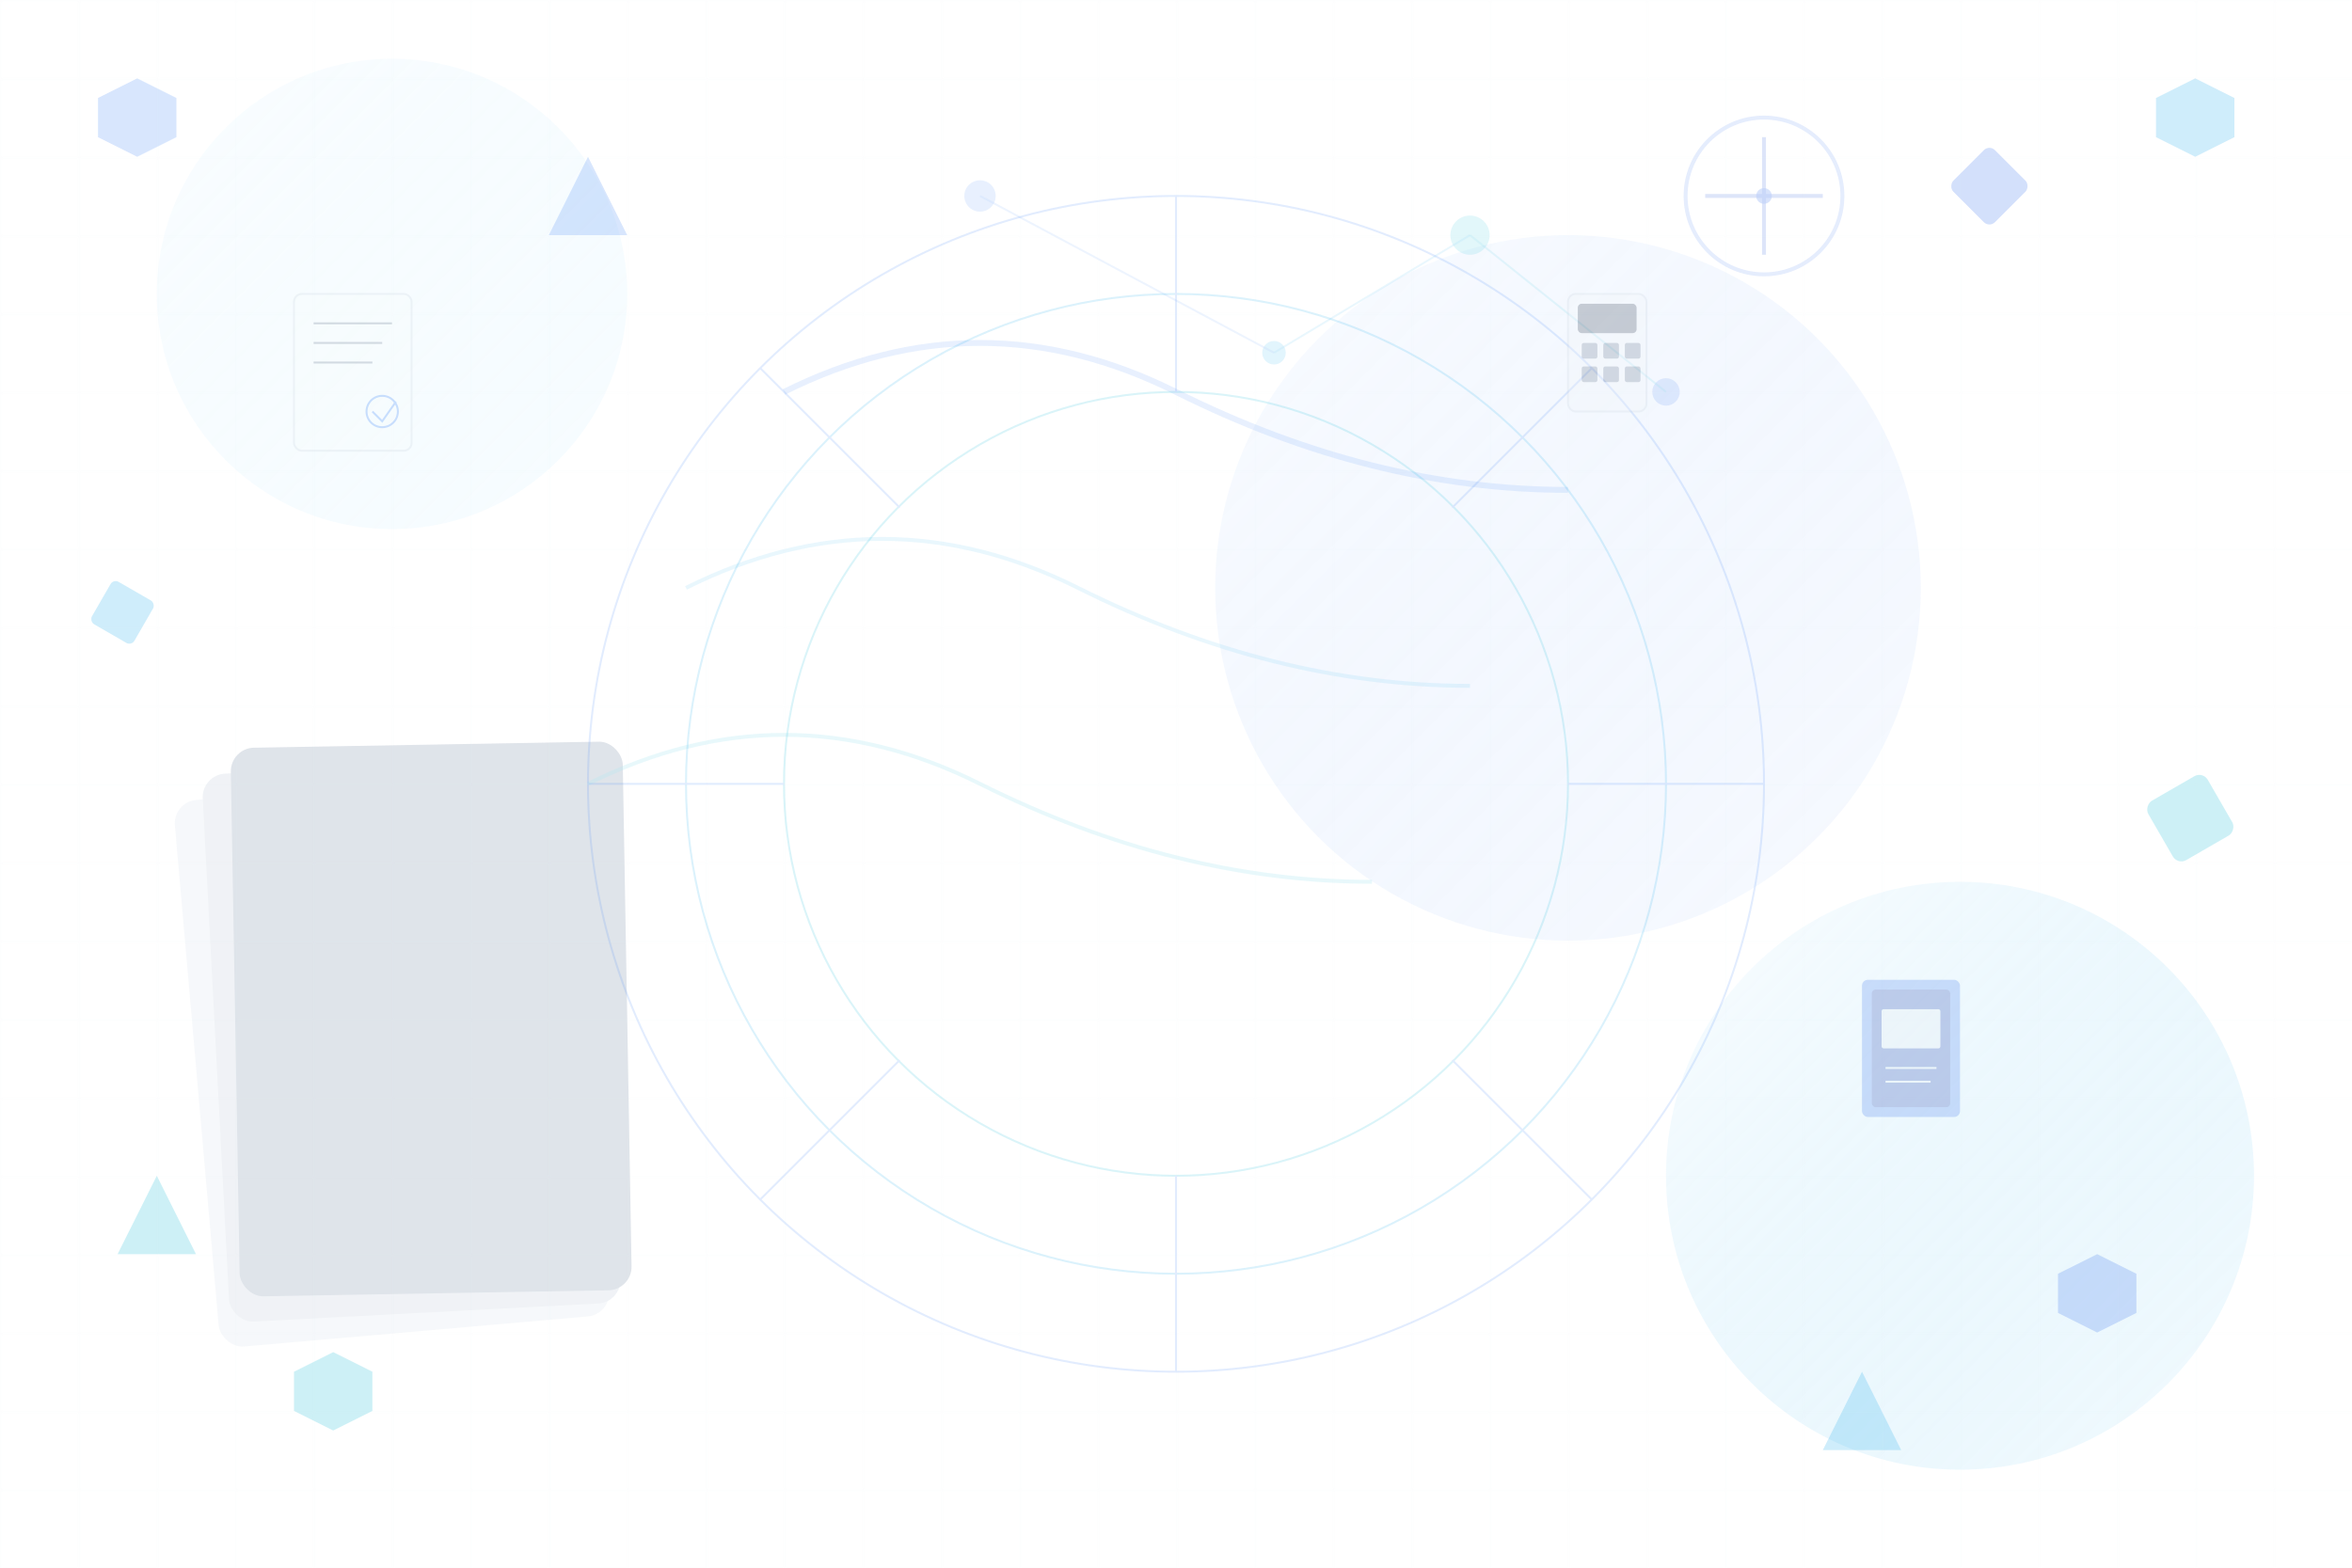 <svg width="1200" height="800" viewBox="0 0 1200 800" fill="none" xmlns="http://www.w3.org/2000/svg">
  <!-- Abstract geometric background -->
  <defs>
    <linearGradient id="grad1" x1="0%" y1="0%" x2="100%" y2="100%">
      <stop offset="0%" style="stop-color:#e0f2fe;stop-opacity:0.3" />
      <stop offset="50%" style="stop-color:#bae6fd;stop-opacity:0.2" />
      <stop offset="100%" style="stop-color:#7dd3fc;stop-opacity:0.1" />
    </linearGradient>
    <linearGradient id="grad2" x1="0%" y1="0%" x2="100%" y2="100%">
      <stop offset="0%" style="stop-color:#dbeafe;stop-opacity:0.4" />
      <stop offset="100%" style="stop-color:#3b82f6;stop-opacity:0.1" />
    </linearGradient>
    <linearGradient id="grad3" x1="0%" y1="0%" x2="100%" y2="100%">
      <stop offset="0%" style="stop-color:#f0f9ff;stop-opacity:0.5" />
      <stop offset="100%" style="stop-color:#0ea5e9;stop-opacity:0.1" />
    </linearGradient>
  </defs>
  
  <!-- Large background shapes -->
  <circle cx="200" cy="150" r="120" fill="url(#grad1)" opacity="0.6"/>
  <circle cx="800" cy="300" r="180" fill="url(#grad2)" opacity="0.4"/>
  <circle cx="1000" cy="600" r="150" fill="url(#grad3)" opacity="0.5"/>
  
  <!-- Geometric shapes representing documents/paths -->
  <g opacity="0.3">
    <!-- Document stack -->
    <rect x="100" y="400" width="200" height="280" rx="12" fill="#e2e8f0" transform="rotate(-5 200 540)"/>
    <rect x="110" y="390" width="200" height="280" rx="12" fill="#cbd5e1" transform="rotate(-3 210 530)"/>
    <rect x="120" y="380" width="200" height="280" rx="12" fill="#94a3b8" transform="rotate(-1 220 520)"/>
    
    <!-- Path lines -->
    <path d="M400 200 Q500 150, 600 200 T800 250" stroke="#3b82f6" stroke-width="3" fill="none" opacity="0.4"/>
    <path d="M350 300 Q450 250, 550 300 T750 350" stroke="#0ea5e9" stroke-width="2" fill="none" opacity="0.3"/>
    <path d="M300 400 Q400 350, 500 400 T700 450" stroke="#06b6d4" stroke-width="2" fill="none" opacity="0.3"/>
    
    <!-- Compass/navigation elements -->
    <g transform="translate(900, 100)">
      <circle cx="0" cy="0" r="40" fill="none" stroke="#2563eb" stroke-width="2" opacity="0.4"/>
      <path d="M0 -30 L0 30 M-30 0 L30 0" stroke="#1d4ed8" stroke-width="2" opacity="0.5"/>
      <circle cx="0" cy="0" r="4" fill="#2563eb" opacity="0.6"/>
    </g>
    
    <!-- Abstract connecting nodes -->
    <circle cx="500" cy="100" r="8" fill="#3b82f6" opacity="0.4"/>
    <circle cx="650" cy="180" r="6" fill="#0ea5e9" opacity="0.4"/>
    <circle cx="750" cy="120" r="10" fill="#06b6d4" opacity="0.4"/>
    <circle cx="850" cy="200" r="7" fill="#2563eb" opacity="0.4"/>
    
    <!-- Connecting lines between nodes -->
    <line x1="500" y1="100" x2="650" y2="180" stroke="#3b82f6" stroke-width="1" opacity="0.3"/>
    <line x1="650" y1="180" x2="750" y2="120" stroke="#0ea5e9" stroke-width="1" opacity="0.3"/>
    <line x1="750" y1="120" x2="850" y2="200" stroke="#06b6d4" stroke-width="1" opacity="0.3"/>
  </g>
  
  <!-- Floating abstract elements -->
  <g opacity="0.2">
    <!-- Hexagons -->
    <polygon points="50,50 70,40 90,50 90,70 70,80 50,70" fill="#3b82f6"/>
    <polygon points="1100,50 1120,40 1140,50 1140,70 1120,80 1100,70" fill="#0ea5e9"/>
    <polygon points="150,700 170,690 190,700 190,720 170,730 150,720" fill="#06b6d4"/>
    <polygon points="1050,650 1070,640 1090,650 1090,670 1070,680 1050,670" fill="#2563eb"/>
    
    <!-- Triangles -->
    <polygon points="300,80 320,120 280,120" fill="#3b82f6"/>
    <polygon points="950,700 970,740 930,740" fill="#0ea5e9"/>
    <polygon points="80,600 100,640 60,640" fill="#06b6d4"/>
    
    <!-- Squares -->
    <rect x="1000" y="80" width="30" height="30" rx="4" fill="#2563eb" transform="rotate(45 1015 95)"/>
    <rect x="50" y="300" width="25" height="25" rx="3" fill="#0ea5e9" transform="rotate(30 62.5 312.5)"/>
    <rect x="1100" y="400" width="35" height="35" rx="5" fill="#06b6d4" transform="rotate(60 1117.5 417.5)"/>
  </g>
  
  <!-- Subtle grid pattern -->
  <defs>
    <pattern id="grid" width="40" height="40" patternUnits="userSpaceOnUse">
      <path d="M 40 0 L 0 0 0 40" fill="none" stroke="#e2e8f0" stroke-width="0.5" opacity="0.5"/>
    </pattern>
  </defs>
  <rect width="100%" height="100%" fill="url(#grid)" opacity="0.3"/>
  
  <!-- Large decorative elements -->
  <g opacity="0.15">
    <!-- Large circle with segments -->
    <circle cx="600" cy="400" r="300" fill="none" stroke="#3b82f6" stroke-width="1"/>
    <circle cx="600" cy="400" r="250" fill="none" stroke="#0ea5e9" stroke-width="1"/>
    <circle cx="600" cy="400" r="200" fill="none" stroke="#06b6d4" stroke-width="1"/>
    
    <!-- Radiating lines -->
    <g transform="translate(600, 400)">
      <line x1="0" y1="-300" x2="0" y2="-200" stroke="#3b82f6" stroke-width="1"/>
      <line x1="212" y1="-212" x2="141" y2="-141" stroke="#3b82f6" stroke-width="1"/>
      <line x1="300" y1="0" x2="200" y2="0" stroke="#3b82f6" stroke-width="1"/>
      <line x1="212" y1="212" x2="141" y2="141" stroke="#3b82f6" stroke-width="1"/>
      <line x1="0" y1="300" x2="0" y2="200" stroke="#3b82f6" stroke-width="1"/>
      <line x1="-212" y1="212" x2="-141" y2="141" stroke="#3b82f6" stroke-width="1"/>
      <line x1="-300" y1="0" x2="-200" y2="0" stroke="#3b82f6" stroke-width="1"/>
      <line x1="-212" y1="-212" x2="-141" y2="-141" stroke="#3b82f6" stroke-width="1"/>
    </g>
  </g>
  
  <!-- Professional document icons -->
  <g opacity="0.25">
    <!-- Legal document -->
    <g transform="translate(150, 150)">
      <rect x="0" y="0" width="60" height="80" rx="4" fill="#f8fafc" stroke="#cbd5e1" stroke-width="1"/>
      <line x1="10" y1="15" x2="50" y2="15" stroke="#64748b" stroke-width="1"/>
      <line x1="10" y1="25" x2="45" y2="25" stroke="#64748b" stroke-width="1"/>
      <line x1="10" y1="35" x2="40" y2="35" stroke="#64748b" stroke-width="1"/>
      <circle cx="45" cy="60" r="8" fill="none" stroke="#3b82f6" stroke-width="1"/>
      <path d="M40 60 L45 65 L52 55" stroke="#3b82f6" stroke-width="1" fill="none"/>
    </g>
    
    <!-- Passport/travel document -->
    <g transform="translate(950, 500)">
      <rect x="0" y="0" width="50" height="70" rx="3" fill="#2563eb" opacity="0.8"/>
      <rect x="5" y="5" width="40" height="60" rx="2" fill="#1e40af"/>
      <rect x="10" y="15" width="30" height="20" rx="1" fill="#e2e8f0"/>
      <line x1="12" y1="45" x2="38" y2="45" stroke="#e2e8f0" stroke-width="1"/>
      <line x1="12" y1="52" x2="35" y2="52" stroke="#e2e8f0" stroke-width="1"/>
    </g>
    
    <!-- Calculator/financial -->
    <g transform="translate(800, 150)">
      <rect x="0" y="0" width="40" height="60" rx="4" fill="#f1f5f9" stroke="#cbd5e1" stroke-width="1"/>
      <rect x="5" y="5" width="30" height="15" rx="2" fill="#334155"/>
      <rect x="7" y="25" width="8" height="8" rx="1" fill="#64748b"/>
      <rect x="18" y="25" width="8" height="8" rx="1" fill="#64748b"/>
      <rect x="29" y="25" width="8" height="8" rx="1" fill="#64748b"/>
      <rect x="7" y="37" width="8" height="8" rx="1" fill="#64748b"/>
      <rect x="18" y="37" width="8" height="8" rx="1" fill="#64748b"/>
      <rect x="29" y="37" width="8" height="8" rx="1" fill="#64748b"/>
    </g>
  </g>
</svg>
